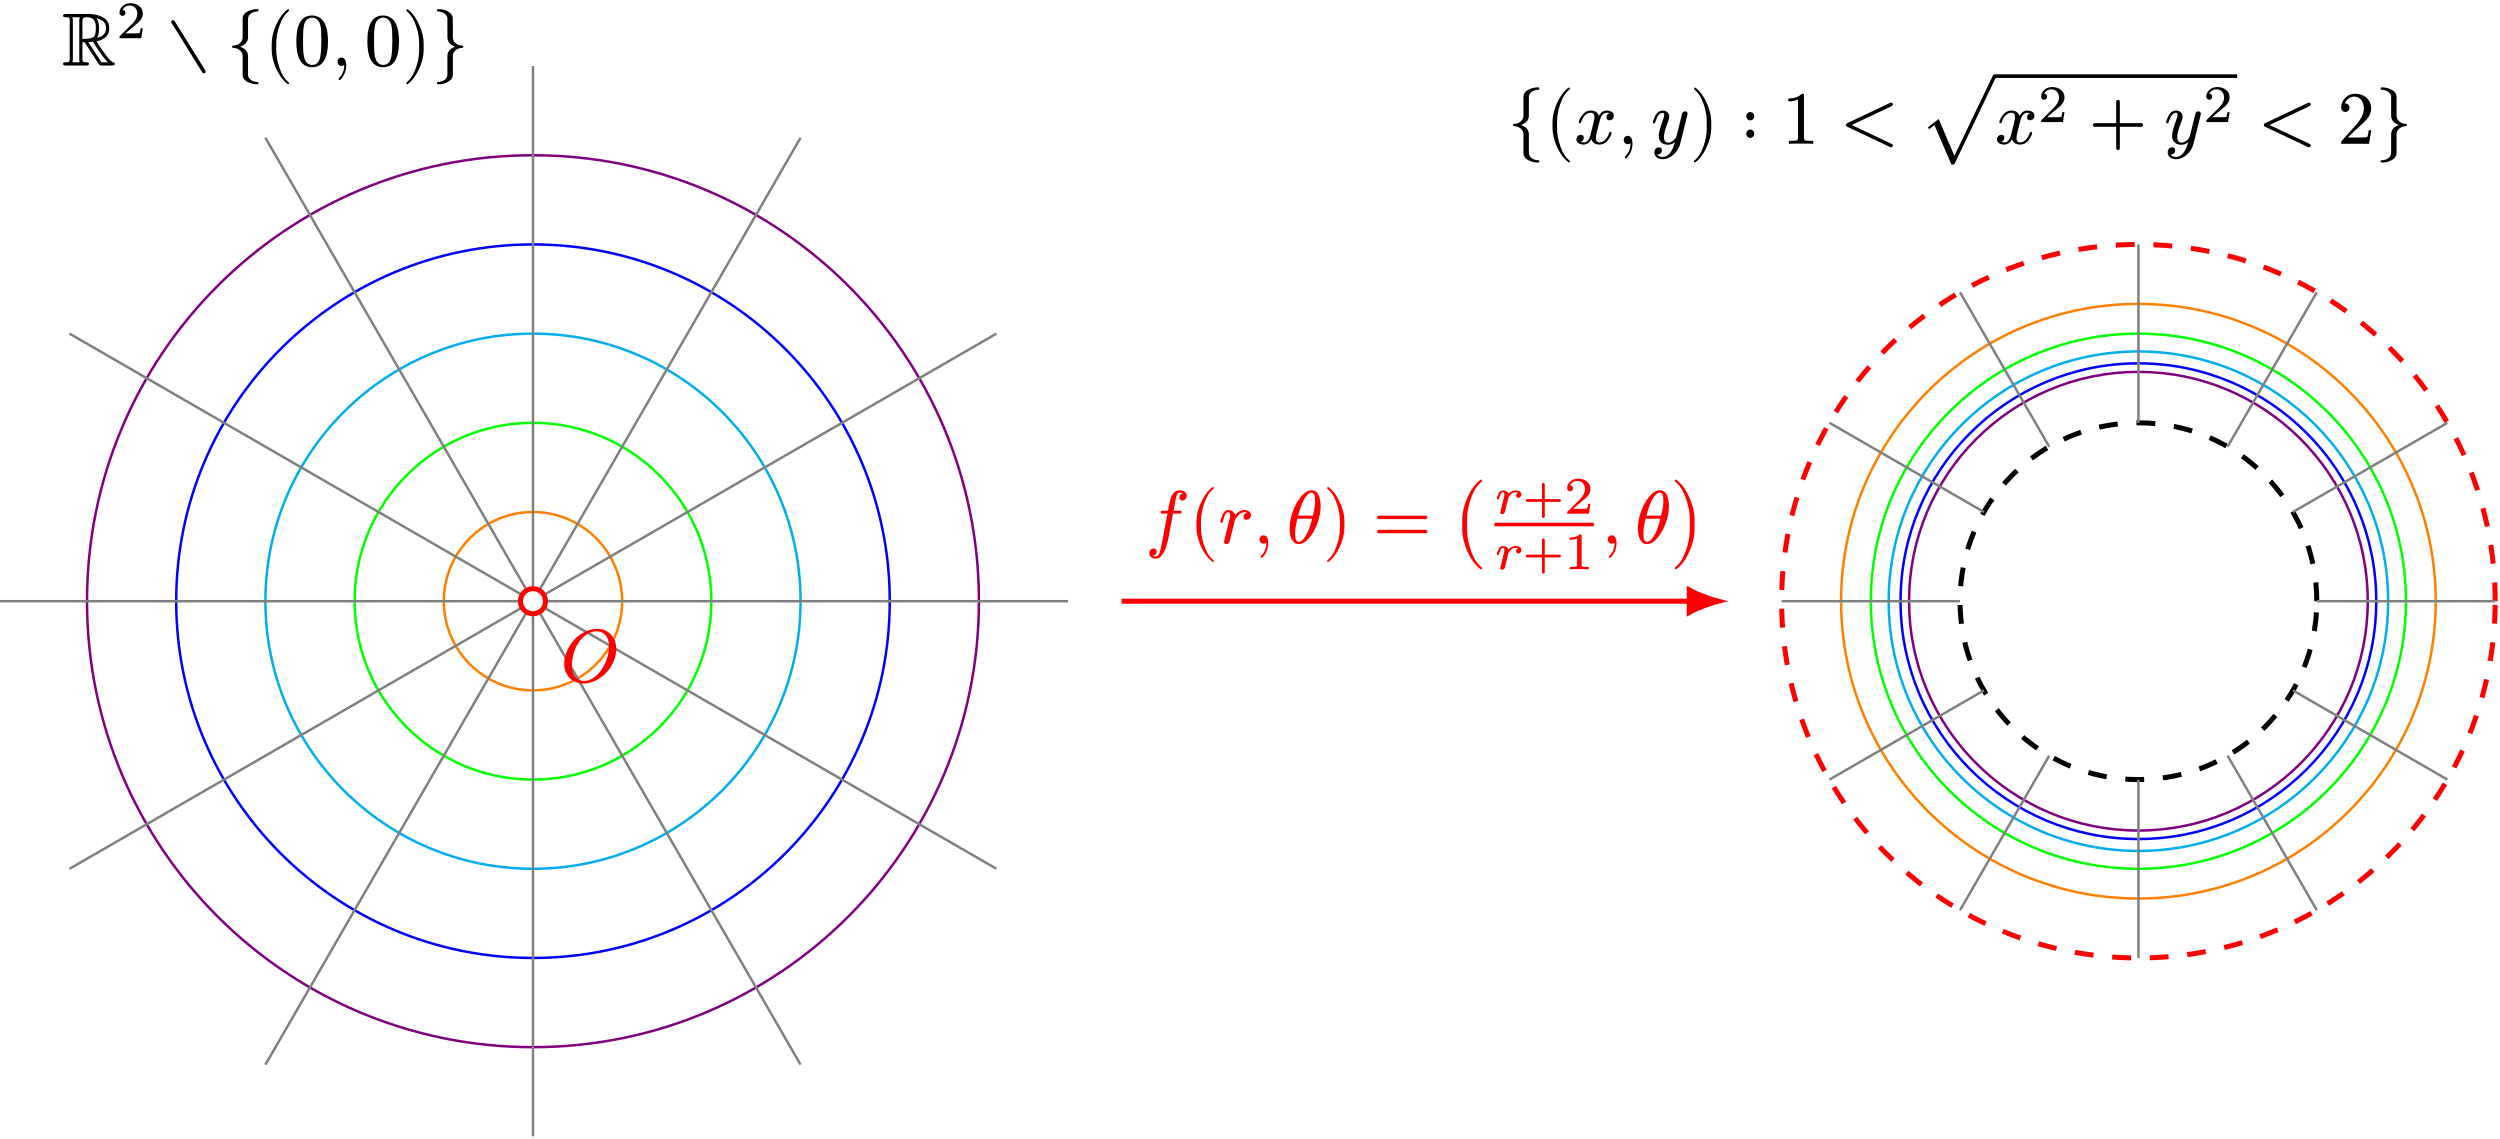 <?xml version="1.0" encoding="UTF-8"?>
<svg xmlns="http://www.w3.org/2000/svg" xmlns:xlink="http://www.w3.org/1999/xlink" width="397.278" height="181.054" viewBox="0 0 397.278 181.054">
<defs>
<g>
<g id="glyph-0-0">
<path d="M 1.25 -7.047 L 1.25 -1.141 C 1.25 -0.531 1.188 -0.516 0.562 -0.516 C 0.312 -0.516 0.188 -0.438 0.188 -0.266 C 0.188 -0.047 0.375 0 0.641 0 L 3.875 0 C 4.172 0 4.312 -0.078 4.312 -0.266 C 4.312 -0.438 4.188 -0.516 3.938 -0.516 C 3.312 -0.516 3.266 -0.531 3.266 -1.141 L 3.266 -3.703 L 3.609 -3.703 L 5.375 -0.984 C 5.672 -0.516 5.859 -0.234 5.906 -0.172 C 5.969 -0.062 6.125 0 6.328 0 L 7.953 0 C 8.266 0 8.406 -0.078 8.406 -0.266 C 8.406 -0.391 8.328 -0.484 8.188 -0.5 C 7.891 -0.562 7.469 -0.984 6.922 -1.75 C 6.391 -2.484 5.906 -3.188 5.484 -3.844 C 6.844 -4.109 7.531 -4.812 7.531 -5.922 C 7.531 -6.734 7.172 -7.328 6.453 -7.703 C 5.828 -8.016 5.125 -8.188 4.344 -8.188 L 0.641 -8.188 C 0.344 -8.188 0.188 -8.109 0.188 -7.922 C 0.188 -7.75 0.312 -7.672 0.562 -7.672 C 1.188 -7.672 1.25 -7.656 1.25 -7.047 Z M 6.391 -7.141 C 6.812 -6.891 7.016 -6.484 7.016 -5.922 C 7.016 -5.109 6.531 -4.609 5.594 -4.406 C 5.797 -4.734 5.906 -5.234 5.906 -5.922 C 5.906 -6.594 5.766 -7.125 5.516 -7.516 C 5.828 -7.438 6.125 -7.312 6.391 -7.141 Z M 5.406 -5.922 C 5.406 -5.172 5.266 -4.703 5.016 -4.516 C 4.75 -4.328 4.156 -4.219 3.266 -4.219 L 3.266 -7.094 C 3.266 -7.531 3.438 -7.672 3.938 -7.672 C 5.078 -7.672 5.406 -7.109 5.406 -5.922 Z M 4.938 -3.781 C 5.922 -2.203 6.703 -1.109 7.297 -0.516 L 6.281 -0.516 L 4.203 -3.719 C 4.266 -3.734 4.312 -3.734 4.344 -3.734 C 4.516 -3.734 4.703 -3.734 4.938 -3.781 Z M 1.672 -7.672 L 2.875 -7.672 C 2.797 -7.547 2.766 -7.359 2.766 -7.125 L 2.766 -1.109 C 2.766 -0.859 2.781 -0.656 2.828 -0.516 L 1.672 -0.516 C 1.719 -0.656 1.75 -0.859 1.75 -1.109 L 1.75 -7.078 C 1.75 -7.328 1.719 -7.531 1.672 -7.672 Z M 1.672 -7.672 "/>
</g>
<g id="glyph-0-1">
<path d="M 5.828 1.234 C 6.031 1.234 6.125 1.141 6.125 0.938 C 6.125 0.891 6.109 0.844 6.078 0.781 L 1.188 -7.078 C 1.125 -7.156 1.047 -7.203 0.953 -7.203 C 0.766 -7.203 0.672 -7.109 0.672 -6.922 C 0.672 -6.859 0.688 -6.812 0.719 -6.766 L 5.594 1.094 C 5.672 1.188 5.75 1.234 5.828 1.234 Z M 5.828 1.234 "/>
</g>
<g id="glyph-0-2">
<path d="M 3.422 1.453 L 3.422 -1.5 C 3.422 -2.188 3 -2.688 2.172 -2.984 C 3 -3.281 3.422 -3.797 3.422 -4.469 L 3.422 -7.438 C 3.422 -8.125 4.156 -8.578 4.891 -8.578 C 5.016 -8.578 5.078 -8.641 5.078 -8.781 C 5.078 -8.906 5.016 -8.969 4.891 -8.969 C 4.344 -8.969 3.844 -8.844 3.391 -8.625 C 2.828 -8.328 2.562 -7.938 2.562 -7.438 L 2.562 -4.469 C 2.562 -3.719 1.844 -3.172 1.094 -3.172 C 0.953 -3.172 0.891 -3.125 0.891 -2.984 C 0.891 -2.859 0.953 -2.797 1.094 -2.797 C 1.859 -2.797 2.562 -2.25 2.562 -1.5 L 2.562 1.453 C 2.562 1.953 2.828 2.359 3.391 2.641 C 3.844 2.875 4.344 2.984 4.891 2.984 C 5.016 2.984 5.078 2.922 5.078 2.797 C 5.078 2.672 5.016 2.609 4.891 2.609 C 4.156 2.609 3.422 2.156 3.422 1.453 Z M 3.422 1.453 "/>
</g>
<g id="glyph-0-3">
<path d="M 3.797 2.969 C 3.906 2.969 3.969 2.906 3.969 2.797 C 3.969 2.766 3.938 2.719 3.906 2.672 C 3.281 2.188 2.781 1.406 2.422 0.312 C 2.094 -0.641 1.922 -1.562 1.922 -2.484 L 1.922 -3.484 C 1.922 -4.406 2.094 -5.344 2.422 -6.281 C 2.781 -7.375 3.281 -8.156 3.906 -8.641 C 3.938 -8.672 3.969 -8.719 3.969 -8.781 C 3.969 -8.875 3.906 -8.938 3.797 -8.938 C 3.797 -8.938 3.75 -8.922 3.719 -8.906 C 3 -8.359 2.406 -7.547 1.906 -6.453 C 1.453 -5.422 1.203 -4.438 1.203 -3.484 L 1.203 -2.484 C 1.203 -1.547 1.453 -0.562 1.906 0.484 C 2.406 1.562 3 2.375 3.719 2.922 C 3.75 2.953 3.797 2.969 3.797 2.969 Z M 3.797 2.969 "/>
</g>
<g id="glyph-0-4">
<path d="M 2.969 0.266 C 4.656 0.266 5.5 -1.094 5.5 -3.828 C 5.5 -5.656 5.109 -6.875 4.359 -7.469 C 3.938 -7.797 3.484 -7.953 2.984 -7.953 C 1.297 -7.953 0.469 -6.594 0.469 -3.828 C 0.469 -1.625 1.047 0.266 2.969 0.266 Z M 4.312 -6.266 C 4.406 -5.844 4.438 -5.078 4.438 -3.969 C 4.438 -2.875 4.391 -2.062 4.297 -1.531 C 4.141 -0.578 3.703 -0.094 2.969 -0.094 C 2.703 -0.094 2.422 -0.203 2.172 -0.406 C 1.859 -0.688 1.656 -1.25 1.578 -2.109 C 1.547 -2.406 1.531 -3.031 1.531 -3.969 C 1.531 -5.016 1.562 -5.734 1.625 -6.125 C 1.734 -6.797 1.953 -7.203 2.281 -7.391 C 2.547 -7.531 2.766 -7.609 2.969 -7.609 C 3.75 -7.609 4.188 -6.969 4.312 -6.266 Z M 4.312 -6.266 "/>
</g>
<g id="glyph-0-5">
<path d="M 1.656 -1.266 C 1.281 -1.266 1.031 -0.984 1.031 -0.594 C 1.031 -0.234 1.297 0.062 1.656 0.062 C 1.828 0.062 1.969 0.016 2.078 -0.094 L 2.094 0 C 2.094 0.75 1.844 1.406 1.344 1.906 C 1.25 2.016 1.203 2.078 1.203 2.125 C 1.203 2.25 1.25 2.312 1.359 2.312 C 1.469 2.312 1.609 2.156 1.812 1.891 C 2.219 1.312 2.422 0.688 2.422 0 C 2.422 -0.641 2.219 -1.266 1.656 -1.266 Z M 1.656 -1.266 "/>
</g>
<g id="glyph-0-6">
<path d="M 0.938 2.922 C 1.656 2.375 2.25 1.562 2.734 0.484 C 3.203 -0.562 3.438 -1.547 3.438 -2.484 L 3.438 -3.484 C 3.438 -4.438 3.203 -5.422 2.734 -6.453 C 2.25 -7.547 1.656 -8.359 0.938 -8.906 C 0.891 -8.922 0.859 -8.938 0.844 -8.938 C 0.734 -8.938 0.688 -8.875 0.688 -8.781 C 0.688 -8.719 0.703 -8.672 0.734 -8.641 C 1.359 -8.156 1.859 -7.375 2.234 -6.281 C 2.562 -5.344 2.719 -4.406 2.719 -3.484 L 2.719 -2.484 C 2.719 -1.562 2.562 -0.641 2.234 0.312 C 1.859 1.406 1.359 2.188 0.734 2.672 C 0.703 2.719 0.688 2.766 0.688 2.797 C 0.688 2.906 0.734 2.969 0.844 2.969 C 0.859 2.969 0.891 2.953 0.938 2.922 Z M 0.938 2.922 "/>
</g>
<g id="glyph-0-7">
<path d="M 3.422 -4.469 L 3.422 -7.438 C 3.422 -7.938 3.141 -8.328 2.578 -8.625 C 2.141 -8.844 1.641 -8.969 1.094 -8.969 C 0.953 -8.969 0.891 -8.906 0.891 -8.781 C 0.891 -8.641 0.953 -8.578 1.094 -8.578 C 1.812 -8.578 2.562 -8.125 2.562 -7.438 L 2.562 -4.469 C 2.562 -3.797 2.969 -3.281 3.797 -2.984 C 2.969 -2.688 2.562 -2.188 2.562 -1.5 L 2.562 1.453 C 2.562 2.156 1.812 2.609 1.094 2.609 C 0.953 2.609 0.891 2.672 0.891 2.797 C 0.891 2.922 0.953 2.984 1.094 2.984 C 1.641 2.984 2.141 2.875 2.578 2.641 C 3.141 2.359 3.422 1.953 3.422 1.453 L 3.422 -1.5 C 3.422 -2.25 4.125 -2.797 4.891 -2.797 C 5.016 -2.797 5.078 -2.859 5.078 -2.984 C 5.078 -3.125 5.016 -3.172 4.891 -3.172 C 4.125 -3.172 3.422 -3.734 3.422 -4.469 Z M 3.422 -4.469 "/>
</g>
<g id="glyph-0-8">
<path d="M 8.391 -3.141 C 8.688 -3.828 8.844 -4.5 8.844 -5.203 C 8.844 -6.125 8.578 -6.891 8.016 -7.5 C 7.453 -8.109 6.703 -8.422 5.781 -8.422 C 5.156 -8.422 4.516 -8.266 3.891 -7.953 C 2.594 -7.328 1.656 -6.328 1.047 -4.953 C 0.734 -4.297 0.578 -3.625 0.578 -2.938 C 0.578 -2 0.859 -1.234 1.422 -0.641 C 1.984 -0.031 2.719 0.266 3.656 0.266 C 4.281 0.266 4.906 0.109 5.531 -0.188 C 6.844 -0.828 7.781 -1.812 8.391 -3.141 Z M 7.703 -5.672 C 7.703 -4.078 6.984 -2.484 6.219 -1.547 C 5.688 -0.891 4.781 -0.141 3.734 -0.141 C 2.453 -0.141 1.781 -1.25 1.781 -2.609 C 1.781 -3.031 1.859 -3.578 2.016 -4.266 C 2.344 -5.672 3.156 -6.922 4.219 -7.562 C 4.734 -7.875 5.234 -8.031 5.719 -8.031 C 7 -8.031 7.703 -7 7.703 -5.672 Z M 7.703 -5.672 "/>
</g>
<g id="glyph-0-9">
<path d="M 6.297 -4.453 C 6.297 -5.016 5.766 -5.281 5.156 -5.281 C 4.656 -5.281 4.25 -5.016 3.938 -4.453 C 3.688 -5.016 3.266 -5.281 2.656 -5.281 C 2.062 -5.281 1.594 -5.016 1.203 -4.469 C 0.891 -4 0.719 -3.656 0.719 -3.438 C 0.719 -3.328 0.781 -3.266 0.891 -3.266 C 1 -3.266 1.078 -3.328 1.094 -3.438 C 1.328 -4.125 1.828 -4.938 2.625 -4.938 C 3.031 -4.938 3.219 -4.688 3.219 -4.203 C 3.219 -3.938 3 -3.016 2.578 -1.406 C 2.375 -0.609 2.016 -0.219 1.5 -0.219 C 1.344 -0.219 1.188 -0.25 1.047 -0.312 C 1.359 -0.438 1.516 -0.641 1.516 -0.953 C 1.516 -1.266 1.359 -1.422 1.047 -1.422 C 0.641 -1.422 0.344 -1.094 0.344 -0.688 C 0.344 -0.141 0.906 0.125 1.5 0.125 C 2 0.125 2.406 -0.141 2.719 -0.688 C 2.953 -0.141 3.375 0.125 4 0.125 C 4.578 0.125 5.062 -0.141 5.438 -0.688 C 5.766 -1.141 5.922 -1.5 5.922 -1.719 C 5.922 -1.828 5.875 -1.891 5.75 -1.891 C 5.641 -1.891 5.578 -1.828 5.547 -1.719 C 5.344 -1.047 4.812 -0.219 4.031 -0.219 C 3.641 -0.219 3.438 -0.453 3.438 -0.938 C 3.438 -1.094 3.484 -1.438 3.625 -1.969 L 4.031 -3.578 C 4.25 -4.484 4.625 -4.938 5.156 -4.938 C 5.312 -4.938 5.469 -4.906 5.609 -4.844 C 5.281 -4.734 5.125 -4.516 5.125 -4.203 C 5.125 -3.891 5.297 -3.734 5.625 -3.734 C 6 -3.734 6.297 -4.078 6.297 -4.453 Z M 6.297 -4.453 "/>
</g>
<g id="glyph-0-10">
<path d="M 1.953 -5.281 C 1.406 -5.281 0.984 -4.984 0.688 -4.391 C 0.469 -3.922 0.344 -3.594 0.344 -3.422 C 0.344 -3.312 0.406 -3.25 0.531 -3.25 C 0.703 -3.25 0.719 -3.328 0.766 -3.5 C 1.047 -4.453 1.422 -4.922 1.906 -4.922 C 2.062 -4.922 2.156 -4.812 2.156 -4.609 C 2.156 -4.406 2.094 -4.141 1.953 -3.797 C 1.5 -2.562 1.281 -1.734 1.281 -1.297 C 1.281 -0.375 1.844 0.156 2.766 0.156 C 3.156 0.156 3.531 0.016 3.859 -0.281 C 3.438 1.297 2.781 2.094 1.891 2.094 C 1.484 2.094 1.203 1.953 1.062 1.703 C 1.547 1.672 1.781 1.453 1.781 1.016 C 1.781 0.719 1.625 0.562 1.297 0.562 C 0.859 0.562 0.594 0.938 0.594 1.375 C 0.594 2.031 1.188 2.453 1.891 2.453 C 3.266 2.453 4.391 1.188 4.688 0.016 L 5.812 -4.5 C 5.844 -4.641 5.859 -4.734 5.859 -4.797 C 5.859 -5.031 5.719 -5.156 5.469 -5.156 C 5.281 -5.156 5.125 -5.062 5.016 -4.875 C 4.953 -4.625 4.891 -4.406 4.859 -4.234 L 4.094 -1.156 C 3.969 -0.734 3.328 -0.188 2.797 -0.188 C 2.344 -0.188 2.109 -0.484 2.109 -1.094 C 2.109 -1.609 2.312 -2.359 2.719 -3.391 C 2.875 -3.812 2.953 -4.094 2.953 -4.266 C 2.953 -4.859 2.531 -5.281 1.953 -5.281 Z M 1.953 -5.281 "/>
</g>
<g id="glyph-0-11">
<path d="M 2.297 -4.375 C 2.297 -4.734 2.016 -5.047 1.656 -5.047 C 1.297 -5.047 1.031 -4.75 1.031 -4.375 C 1.031 -4.016 1.297 -3.719 1.656 -3.719 C 2.016 -3.719 2.297 -4.016 2.297 -4.375 Z M 2.297 -1.609 C 2.297 -1.953 2.016 -2.266 1.656 -2.266 C 1.297 -2.266 1.031 -1.953 1.031 -1.609 C 1.031 -1.234 1.297 -0.938 1.656 -0.938 C 2.016 -0.938 2.297 -1.25 2.297 -1.609 Z M 2.297 -1.609 "/>
</g>
<g id="glyph-0-12">
<path d="M 3.219 -7.953 C 2.719 -7.453 2.016 -7.203 1.062 -7.203 L 1.062 -6.734 C 1.688 -6.734 2.203 -6.844 2.594 -7.031 L 2.594 -0.984 C 2.594 -0.766 2.547 -0.625 2.438 -0.562 C 2.328 -0.5 2.031 -0.469 1.547 -0.469 L 1.141 -0.469 L 1.141 0 C 1.438 -0.031 2.078 -0.031 3.078 -0.031 C 4.062 -0.031 4.703 -0.031 5.016 0 L 5.016 -0.469 L 4.594 -0.469 C 4.094 -0.469 3.797 -0.5 3.703 -0.562 C 3.609 -0.625 3.547 -0.766 3.547 -0.984 L 3.547 -7.609 C 3.547 -7.891 3.531 -7.953 3.219 -7.953 Z M 3.219 -7.953 "/>
</g>
<g id="glyph-0-13">
<path d="M 7.953 0.531 C 8.156 0.625 8.375 0.469 8.375 0.281 C 8.375 0.156 8.312 0.078 8.219 0.031 L 1.828 -2.984 L 8.219 -6 C 8.312 -6.047 8.375 -6.125 8.375 -6.234 C 8.375 -6.438 8.281 -6.531 8.094 -6.531 C 8.047 -6.531 8 -6.531 7.953 -6.516 L 1.094 -3.266 C 0.984 -3.203 0.922 -3.125 0.922 -2.984 C 0.922 -2.859 0.984 -2.766 1.094 -2.719 Z M 7.953 0.531 "/>
</g>
<g id="glyph-0-14">
<path d="M 12.109 -9.641 C 12.172 -9.766 12.188 -9.844 12.188 -9.875 C 12.188 -10.062 12.094 -10.156 11.906 -10.156 C 11.781 -10.156 11.688 -10.078 11.609 -9.891 L 5.531 2.781 L 3.031 -3.062 L 1.297 -1.719 L 1.531 -1.453 L 2.359 -2.094 L 5.062 4.188 C 5.422 4.188 5.516 4.172 5.625 3.922 Z M 12.109 -9.641 "/>
</g>
<g id="glyph-0-15">
<path d="M 8.344 -3.281 L 4.938 -3.281 L 4.938 -6.688 C 4.938 -6.875 4.844 -6.969 4.656 -6.969 C 4.453 -6.969 4.359 -6.875 4.359 -6.688 L 4.359 -3.281 L 0.953 -3.281 C 0.766 -3.281 0.672 -3.172 0.672 -2.984 C 0.672 -2.797 0.766 -2.703 0.953 -2.703 L 4.359 -2.703 L 4.359 0.703 C 4.359 0.891 4.453 0.984 4.656 0.984 C 4.844 0.984 4.938 0.891 4.938 0.703 L 4.938 -2.703 L 8.344 -2.703 C 8.531 -2.703 8.625 -2.797 8.625 -2.984 C 8.625 -3.141 8.5 -3.281 8.344 -3.281 Z M 8.344 -3.281 "/>
</g>
<g id="glyph-0-16">
<path d="M 2.828 -7.953 C 2.219 -7.953 1.703 -7.75 1.266 -7.312 C 0.828 -6.891 0.594 -6.391 0.594 -5.766 C 0.594 -5.359 0.891 -5.062 1.266 -5.062 C 1.625 -5.062 1.922 -5.375 1.922 -5.734 C 1.922 -6.125 1.641 -6.406 1.25 -6.406 C 1.219 -6.406 1.188 -6.406 1.172 -6.391 C 1.406 -6.984 1.922 -7.5 2.672 -7.5 C 3.656 -7.5 4.203 -6.641 4.203 -5.625 C 4.203 -4.812 3.797 -3.953 2.984 -3.047 L 0.734 -0.516 C 0.578 -0.328 0.594 -0.344 0.594 0 L 5.031 0 L 5.375 -2.156 L 4.984 -2.156 C 4.891 -1.547 4.812 -1.188 4.734 -1.094 C 4.672 -1.031 4.312 -1 3.656 -1 L 1.656 -1 L 2.828 -2.141 C 3.641 -2.906 4.656 -3.734 5.016 -4.359 C 5.25 -4.781 5.359 -5.203 5.359 -5.625 C 5.359 -7.031 4.266 -7.953 2.828 -7.953 Z M 2.828 -7.953 "/>
</g>
<g id="glyph-0-17">
<path d="M 6.594 -7.562 C 6.594 -8.094 6.078 -8.422 5.516 -8.422 C 4.781 -8.422 4.266 -7.953 4 -7 C 3.938 -6.797 3.797 -6.188 3.609 -5.172 L 2.828 -5.172 C 2.562 -5.172 2.438 -5.156 2.438 -4.906 C 2.438 -4.781 2.562 -4.719 2.812 -4.719 L 3.531 -4.719 L 2.656 -0.094 C 2.516 0.578 2.406 1.094 2.297 1.422 C 2.156 1.859 1.953 2.094 1.688 2.094 C 1.5 2.094 1.359 2.047 1.234 1.953 C 1.609 1.906 1.812 1.672 1.812 1.297 C 1.812 0.984 1.656 0.828 1.328 0.828 C 0.922 0.828 0.641 1.188 0.641 1.594 C 0.641 2.109 1.125 2.453 1.688 2.453 C 1.984 2.453 2.266 2.328 2.484 2.078 C 2.875 1.688 3.172 1.125 3.375 0.375 C 3.516 -0.094 3.641 -0.547 3.719 -1 L 4.406 -4.719 L 5.391 -4.719 C 5.672 -4.719 5.781 -4.734 5.781 -5.016 C 5.781 -5.109 5.672 -5.172 5.422 -5.172 L 4.5 -5.172 C 4.578 -5.672 4.906 -7.469 5.016 -7.703 C 5.141 -7.953 5.312 -8.062 5.516 -8.062 C 5.703 -8.062 5.859 -8.016 5.984 -7.938 C 5.625 -7.859 5.422 -7.641 5.422 -7.266 C 5.422 -6.953 5.578 -6.797 5.906 -6.797 C 6.312 -6.797 6.594 -7.156 6.594 -7.562 Z M 6.594 -7.562 "/>
</g>
<g id="glyph-0-18">
<path d="M 5.219 -4.469 C 5.219 -4.969 4.719 -5.281 4.203 -5.281 C 3.609 -5.281 3.125 -5.016 2.719 -4.453 C 2.594 -4.906 2.188 -5.281 1.625 -5.281 C 1.141 -5.281 0.781 -4.906 0.531 -4.125 C 0.406 -3.734 0.344 -3.5 0.344 -3.438 C 0.344 -3.328 0.406 -3.266 0.531 -3.266 C 0.594 -3.266 0.641 -3.281 0.672 -3.297 C 0.734 -3.406 0.766 -3.484 0.781 -3.578 C 0.984 -4.484 1.266 -4.938 1.594 -4.938 C 1.797 -4.938 1.906 -4.766 1.906 -4.438 C 1.906 -4.281 1.844 -3.953 1.719 -3.469 L 1.047 -0.75 C 1 -0.594 0.938 -0.281 0.938 -0.234 C 0.938 0.016 1.062 0.125 1.312 0.125 C 1.547 0.125 1.703 0.016 1.797 -0.234 L 2.016 -1.094 C 2.156 -1.609 2.234 -1.938 2.266 -2.094 L 2.641 -3.625 C 2.672 -3.719 2.766 -3.875 2.922 -4.094 C 3.234 -4.547 3.609 -4.938 4.203 -4.938 C 4.344 -4.938 4.453 -4.906 4.562 -4.859 C 4.203 -4.75 4.031 -4.516 4.031 -4.203 C 4.031 -3.891 4.203 -3.734 4.516 -3.734 C 4.906 -3.734 5.219 -4.078 5.219 -4.469 Z M 5.219 -4.469 "/>
</g>
<g id="glyph-0-19">
<path d="M 1.953 0.125 C 2.5 0.125 3.062 -0.188 3.609 -0.844 C 4.562 -1.953 5.438 -4 5.438 -5.953 C 5.438 -6.438 5.359 -6.953 5.188 -7.469 C 4.969 -8.109 4.562 -8.422 3.984 -8.422 C 3.438 -8.422 2.906 -8.109 2.344 -7.453 C 1.391 -6.359 0.5 -4.297 0.5 -2.344 C 0.5 -1.125 0.891 0.125 1.953 0.125 Z M 3.969 -8.062 C 4.359 -8.062 4.562 -7.609 4.562 -6.688 C 4.562 -6.188 4.453 -5.406 4.203 -4.391 L 1.859 -4.391 C 2.156 -5.5 2.438 -6.328 2.734 -6.859 C 3.172 -7.656 3.594 -8.062 3.969 -8.062 Z M 1.734 -3.906 L 4.078 -3.906 C 3.844 -2.938 3.578 -2.156 3.281 -1.578 C 2.812 -0.688 2.375 -0.234 1.953 -0.234 C 1.562 -0.234 1.375 -0.688 1.375 -1.609 C 1.375 -2.219 1.5 -2.969 1.734 -3.906 Z M 1.734 -3.906 "/>
</g>
<g id="glyph-0-20">
<path d="M 8.344 -4.391 L 0.953 -4.391 C 0.766 -4.391 0.672 -4.297 0.672 -4.109 C 0.672 -3.938 0.766 -3.844 0.953 -3.844 L 8.344 -3.844 C 8.531 -3.844 8.625 -3.938 8.625 -4.109 C 8.625 -4.25 8.5 -4.391 8.344 -4.391 Z M 8.344 -2.141 L 0.953 -2.141 C 0.766 -2.141 0.672 -2.047 0.672 -1.859 C 0.672 -1.688 0.766 -1.594 0.953 -1.594 L 8.344 -1.594 C 8.531 -1.594 8.625 -1.688 8.625 -1.859 C 8.625 -2.016 8.5 -2.141 8.344 -2.141 Z M 8.344 -2.141 "/>
</g>
<g id="glyph-0-21">
<path d="M 4.547 4.141 C 4.656 4.141 4.719 4.094 4.719 3.969 C 4.719 3.906 4.703 3.859 4.656 3.828 C 3.938 3.266 3.344 2.344 2.906 1.047 C 2.516 -0.062 2.328 -1.156 2.328 -2.219 L 2.328 -3.75 C 2.328 -4.812 2.516 -5.922 2.906 -7.031 C 3.344 -8.312 3.938 -9.234 4.656 -9.797 C 4.703 -9.844 4.719 -9.891 4.719 -9.938 C 4.719 -10.062 4.656 -10.125 4.547 -10.125 C 4.516 -10.125 4.484 -10.109 4.453 -10.094 C 3.609 -9.453 2.922 -8.5 2.359 -7.219 C 1.828 -6.016 1.562 -4.859 1.562 -3.75 L 1.562 -2.219 C 1.562 -1.125 1.828 0.031 2.359 1.25 C 2.922 2.516 3.609 3.484 4.453 4.109 C 4.484 4.141 4.516 4.141 4.547 4.141 Z M 4.547 4.141 "/>
</g>
<g id="glyph-0-22">
<path d="M 1.031 4.109 C 1.859 3.484 2.562 2.516 3.109 1.25 C 3.641 0.031 3.906 -1.125 3.906 -2.219 L 3.906 -3.75 C 3.906 -4.859 3.641 -6.016 3.109 -7.219 C 2.562 -8.5 1.859 -9.453 1.031 -10.094 C 0.984 -10.109 0.953 -10.125 0.938 -10.125 C 0.812 -10.125 0.75 -10.062 0.75 -9.938 C 0.75 -9.891 0.781 -9.844 0.812 -9.797 C 1.547 -9.234 2.125 -8.312 2.562 -7.031 C 2.953 -5.922 3.141 -4.812 3.141 -3.75 L 3.141 -2.219 C 3.141 -1.156 2.953 -0.062 2.562 1.047 C 2.125 2.344 1.547 3.266 0.812 3.828 C 0.781 3.859 0.75 3.906 0.75 3.969 C 0.75 4.094 0.812 4.141 0.938 4.141 C 0.953 4.141 0.984 4.141 1.031 4.109 Z M 1.031 4.109 "/>
</g>
<g id="glyph-1-0">
<path d="M 1 -3.547 C 1.266 -3.547 1.469 -3.75 1.469 -4.016 C 1.469 -4.328 1.312 -4.484 1 -4.484 C 1.188 -4.875 1.594 -5.203 2.141 -5.203 C 2.875 -5.203 3.359 -4.641 3.359 -3.906 C 3.359 -3.516 3.219 -3.125 2.938 -2.75 C 2.781 -2.547 2.688 -2.422 2.609 -2.344 L 0.625 -0.375 C 0.516 -0.281 0.531 -0.25 0.531 0 L 3.984 0 L 4.234 -1.578 L 3.891 -1.578 C 3.828 -1.125 3.766 -0.875 3.688 -0.812 C 3.641 -0.781 3.391 -0.766 2.891 -0.766 L 1.469 -0.766 C 2.031 -1.266 2.547 -1.703 3.047 -2.109 C 3.422 -2.391 3.688 -2.656 3.859 -2.875 C 4.109 -3.203 4.234 -3.547 4.234 -3.906 C 4.234 -4.438 4.031 -4.844 3.625 -5.141 C 3.266 -5.422 2.812 -5.562 2.266 -5.562 C 1.812 -5.562 1.422 -5.422 1.078 -5.156 C 0.719 -4.859 0.531 -4.5 0.531 -4.047 C 0.531 -3.766 0.734 -3.547 1 -3.547 Z M 1 -3.547 "/>
</g>
<g id="glyph-1-1">
<path d="M 4.281 -3.062 C 4.281 -3.5 3.844 -3.688 3.391 -3.688 C 2.953 -3.688 2.578 -3.516 2.234 -3.141 C 2.188 -3.281 2.109 -3.391 2 -3.469 C 1.812 -3.625 1.594 -3.688 1.375 -3.688 C 1.094 -3.688 0.859 -3.547 0.703 -3.266 C 0.5 -2.891 0.391 -2.609 0.391 -2.406 C 0.391 -2.312 0.453 -2.266 0.562 -2.266 C 0.734 -2.266 0.734 -2.359 0.781 -2.531 C 0.922 -3.109 1.109 -3.406 1.344 -3.406 C 1.5 -3.406 1.594 -3.281 1.594 -3.016 C 1.594 -2.938 1.547 -2.719 1.453 -2.359 L 1.016 -0.562 C 0.953 -0.328 0.922 -0.219 0.922 -0.203 C 0.922 -0.016 1.031 0.078 1.234 0.078 C 1.531 0.078 1.609 -0.094 1.688 -0.375 C 1.875 -1.141 2.016 -1.703 2.109 -2.109 C 2.188 -2.375 2.219 -2.516 2.219 -2.516 C 2.234 -2.562 2.281 -2.656 2.391 -2.812 C 2.672 -3.203 3 -3.406 3.375 -3.406 C 3.516 -3.406 3.641 -3.375 3.75 -3.328 C 3.531 -3.234 3.438 -3.078 3.438 -2.859 C 3.438 -2.656 3.594 -2.516 3.797 -2.516 C 4.078 -2.516 4.281 -2.766 4.281 -3.062 Z M 4.281 -3.062 "/>
</g>
<g id="glyph-1-2">
<path d="M 5.828 -2.312 L 3.484 -2.312 L 3.484 -4.656 C 3.484 -4.797 3.391 -4.875 3.266 -4.875 C 3.125 -4.875 3.031 -4.797 3.031 -4.656 L 3.031 -2.312 L 0.688 -2.312 C 0.562 -2.312 0.469 -2.234 0.469 -2.094 C 0.469 -1.953 0.562 -1.875 0.688 -1.875 L 3.031 -1.875 L 3.031 0.469 C 3.031 0.609 3.125 0.688 3.266 0.688 C 3.391 0.688 3.484 0.609 3.484 0.469 L 3.484 -1.875 L 5.828 -1.875 C 5.953 -1.875 6.047 -1.953 6.047 -2.094 C 6.047 -2.203 5.922 -2.312 5.828 -2.312 Z M 5.828 -2.312 "/>
</g>
<g id="glyph-1-3">
<path d="M 2.531 -5.562 C 2.172 -5.203 1.641 -5.031 0.906 -5.031 L 0.906 -4.672 C 1.406 -4.672 1.797 -4.734 2.109 -4.875 L 2.109 -0.719 C 2.109 -0.609 2.094 -0.531 2.062 -0.5 C 2.031 -0.406 1.781 -0.359 1.312 -0.359 L 0.969 -0.359 L 0.969 0 L 2.469 -0.031 L 3.969 0 L 3.969 -0.359 L 3.625 -0.359 C 3.156 -0.359 2.906 -0.406 2.859 -0.5 C 2.844 -0.531 2.828 -0.609 2.828 -0.719 L 2.828 -5.297 C 2.828 -5.516 2.797 -5.562 2.531 -5.562 Z M 2.531 -5.562 "/>
</g>
</g>
<clipPath id="clip-0">
<path clip-rule="nonzero" d="M 84 97 L 85 97 L 85 180.582 L 84 180.582 Z M 84 97 "/>
</clipPath>
<clipPath id="clip-1">
<path clip-rule="nonzero" d="M 271 27 L 396.918 27 L 396.918 164 L 271 164 Z M 271 27 "/>
</clipPath>
<clipPath id="clip-2">
<path clip-rule="nonzero" d="M 367 95 L 396.918 95 L 396.918 96 L 367 96 Z M 367 95 "/>
</clipPath>
</defs>
<path fill="none" stroke-width="0.399" stroke-linecap="butt" stroke-linejoin="miter" stroke="rgb(100%, 50%, 0%)" stroke-opacity="1" stroke-miterlimit="10" d="M -155.909 -0.001 C -155.909 7.827 -162.253 14.175 -170.081 14.175 C -177.909 14.175 -184.253 7.827 -184.253 -0.001 C -184.253 -7.829 -177.909 -14.173 -170.081 -14.173 C -162.253 -14.173 -155.909 -7.829 -155.909 -0.001 Z M -155.909 -0.001 " transform="matrix(1, 0, 0, -1, 254.776, 95.538)"/>
<path fill="none" stroke-width="0.399" stroke-linecap="butt" stroke-linejoin="miter" stroke="rgb(0%, 100%, 0%)" stroke-opacity="1" stroke-miterlimit="10" d="M -141.733 -0.001 C -141.733 15.655 -154.424 28.347 -170.081 28.347 C -185.737 28.347 -198.428 15.655 -198.428 -0.001 C -198.428 -15.657 -185.737 -28.349 -170.081 -28.349 C -154.424 -28.349 -141.733 -15.657 -141.733 -0.001 Z M -141.733 -0.001 " transform="matrix(1, 0, 0, -1, 254.776, 95.538)"/>
<path fill="none" stroke-width="0.399" stroke-linecap="butt" stroke-linejoin="miter" stroke="rgb(0%, 67.839%, 93.729%)" stroke-opacity="1" stroke-miterlimit="10" d="M -127.561 -0.001 C -127.561 23.483 -146.596 42.518 -170.081 42.518 C -193.565 42.518 -212.6 23.483 -212.6 -0.001 C -212.6 -23.485 -193.565 -42.521 -170.081 -42.521 C -146.596 -42.521 -127.561 -23.485 -127.561 -0.001 Z M -127.561 -0.001 " transform="matrix(1, 0, 0, -1, 254.776, 95.538)"/>
<path fill="none" stroke-width="0.399" stroke-linecap="butt" stroke-linejoin="miter" stroke="rgb(0%, 0%, 100%)" stroke-opacity="1" stroke-miterlimit="10" d="M -113.385 -0.001 C -113.385 31.311 -138.768 56.694 -170.081 56.694 C -201.393 56.694 -226.776 31.311 -226.776 -0.001 C -226.776 -31.31 -201.393 -56.692 -170.081 -56.692 C -138.768 -56.692 -113.385 -31.31 -113.385 -0.001 Z M -113.385 -0.001 " transform="matrix(1, 0, 0, -1, 254.776, 95.538)"/>
<path fill="none" stroke-width="0.399" stroke-linecap="butt" stroke-linejoin="miter" stroke="rgb(50%, 0%, 50%)" stroke-opacity="1" stroke-miterlimit="10" d="M -99.213 -0.001 C -99.213 39.14 -130.94 70.866 -170.081 70.866 C -209.221 70.866 -240.948 39.14 -240.948 -0.001 C -240.948 -39.138 -209.221 -70.868 -170.081 -70.868 C -130.94 -70.868 -99.213 -39.138 -99.213 -0.001 Z M -99.213 -0.001 " transform="matrix(1, 0, 0, -1, 254.776, 95.538)"/>
<path fill="none" stroke-width="0.399" stroke-linecap="butt" stroke-linejoin="miter" stroke="rgb(50%, 50%, 50%)" stroke-opacity="1" stroke-miterlimit="10" d="M -168.089 -0.001 L -85.042 -0.001 " transform="matrix(1, 0, 0, -1, 254.776, 95.538)"/>
<path fill="none" stroke-width="0.399" stroke-linecap="butt" stroke-linejoin="miter" stroke="rgb(50%, 50%, 50%)" stroke-opacity="1" stroke-miterlimit="10" d="M -168.354 0.995 L -96.432 42.518 " transform="matrix(1, 0, 0, -1, 254.776, 95.538)"/>
<path fill="none" stroke-width="0.399" stroke-linecap="butt" stroke-linejoin="miter" stroke="rgb(50%, 50%, 50%)" stroke-opacity="1" stroke-miterlimit="10" d="M -169.085 1.726 L -127.561 73.647 " transform="matrix(1, 0, 0, -1, 254.776, 95.538)"/>
<path fill="none" stroke-width="0.399" stroke-linecap="butt" stroke-linejoin="miter" stroke="rgb(50%, 50%, 50%)" stroke-opacity="1" stroke-miterlimit="10" d="M -170.081 1.991 L -170.081 85.042 " transform="matrix(1, 0, 0, -1, 254.776, 95.538)"/>
<path fill="none" stroke-width="0.399" stroke-linecap="butt" stroke-linejoin="miter" stroke="rgb(50%, 50%, 50%)" stroke-opacity="1" stroke-miterlimit="10" d="M -171.077 1.726 L -212.6 73.647 " transform="matrix(1, 0, 0, -1, 254.776, 95.538)"/>
<path fill="none" stroke-width="0.399" stroke-linecap="butt" stroke-linejoin="miter" stroke="rgb(50%, 50%, 50%)" stroke-opacity="1" stroke-miterlimit="10" d="M -171.807 0.995 L -243.729 42.518 " transform="matrix(1, 0, 0, -1, 254.776, 95.538)"/>
<path fill="none" stroke-width="0.399" stroke-linecap="butt" stroke-linejoin="miter" stroke="rgb(50%, 50%, 50%)" stroke-opacity="1" stroke-miterlimit="10" d="M -172.073 -0.001 L -255.12 -0.001 " transform="matrix(1, 0, 0, -1, 254.776, 95.538)"/>
<path fill="none" stroke-width="0.399" stroke-linecap="butt" stroke-linejoin="miter" stroke="rgb(50%, 50%, 50%)" stroke-opacity="1" stroke-miterlimit="10" d="M -171.807 -0.997 L -243.729 -42.521 " transform="matrix(1, 0, 0, -1, 254.776, 95.538)"/>
<path fill="none" stroke-width="0.399" stroke-linecap="butt" stroke-linejoin="miter" stroke="rgb(50%, 50%, 50%)" stroke-opacity="1" stroke-miterlimit="10" d="M -171.077 -1.724 L -212.6 -73.646 " transform="matrix(1, 0, 0, -1, 254.776, 95.538)"/>
<g clip-path="url(#clip-0)">
<path fill="none" stroke-width="0.399" stroke-linecap="butt" stroke-linejoin="miter" stroke="rgb(50%, 50%, 50%)" stroke-opacity="1" stroke-miterlimit="10" d="M -170.081 -1.993 L -170.081 -85.04 " transform="matrix(1, 0, 0, -1, 254.776, 95.538)"/>
</g>
<path fill="none" stroke-width="0.399" stroke-linecap="butt" stroke-linejoin="miter" stroke="rgb(50%, 50%, 50%)" stroke-opacity="1" stroke-miterlimit="10" d="M -169.085 -1.724 L -127.561 -73.646 " transform="matrix(1, 0, 0, -1, 254.776, 95.538)"/>
<path fill="none" stroke-width="0.399" stroke-linecap="butt" stroke-linejoin="miter" stroke="rgb(50%, 50%, 50%)" stroke-opacity="1" stroke-miterlimit="10" d="M -168.354 -0.997 L -96.432 -42.521 " transform="matrix(1, 0, 0, -1, 254.776, 95.538)"/>
<g fill="rgb(0%, 0%, 0%)" fill-opacity="1">
<use xlink:href="#glyph-0-0" x="9.831" y="10.412"/>
</g>
<g fill="rgb(0%, 0%, 0%)" fill-opacity="1">
<use xlink:href="#glyph-1-0" x="18.462" y="6.072"/>
</g>
<g fill="rgb(0%, 0%, 0%)" fill-opacity="1">
<use xlink:href="#glyph-0-1" x="26.55" y="10.412"/>
</g>
<g fill="rgb(0%, 0%, 0%)" fill-opacity="1">
<use xlink:href="#glyph-0-2" x="35.995" y="10.412"/>
<use xlink:href="#glyph-0-3" x="41.972" y="10.412"/>
<use xlink:href="#glyph-0-4" x="46.623" y="10.412"/>
<use xlink:href="#glyph-0-5" x="52.6" y="10.412"/>
</g>
<g fill="rgb(0%, 0%, 0%)" fill-opacity="1">
<use xlink:href="#glyph-0-4" x="57.908" y="10.412"/>
<use xlink:href="#glyph-0-6" x="63.886" y="10.412"/>
<use xlink:href="#glyph-0-7" x="68.537" y="10.412"/>
</g>
<path fill="none" stroke-width="0.797" stroke-linecap="butt" stroke-linejoin="miter" stroke="rgb(100%, 0%, 0%)" stroke-opacity="1" stroke-miterlimit="10" d="M -168.089 -0.001 C -168.089 1.101 -168.979 1.991 -170.081 1.991 C -171.182 1.991 -172.073 1.101 -172.073 -0.001 C -172.073 -1.099 -171.182 -1.993 -170.081 -1.993 C -168.979 -1.993 -168.089 -1.099 -168.089 -0.001 Z M -168.089 -0.001 " transform="matrix(1, 0, 0, -1, 254.776, 95.538)"/>
<g fill="rgb(100%, 0%, 0%)" fill-opacity="1">
<use xlink:href="#glyph-0-8" x="89.081" y="108.349"/>
</g>
<path fill="none" stroke-width="0.797" stroke-linecap="butt" stroke-linejoin="miter" stroke="rgb(0%, 0%, 0%)" stroke-opacity="1" stroke-dasharray="2.989 2.989" stroke-miterlimit="10" d="M 113.388 -0.001 C 113.388 15.655 100.697 28.347 85.04 28.347 C 69.384 28.347 56.693 15.655 56.693 -0.001 C 56.693 -15.657 69.384 -28.349 85.04 -28.349 C 100.697 -28.349 113.388 -15.657 113.388 -0.001 Z M 113.388 -0.001 " transform="matrix(1, 0, 0, -1, 254.776, 95.538)"/>
<g clip-path="url(#clip-1)">
<path fill="none" stroke-width="0.797" stroke-linecap="butt" stroke-linejoin="miter" stroke="rgb(100%, 0%, 0%)" stroke-opacity="1" stroke-dasharray="2.989 2.989" stroke-miterlimit="10" d="M 141.736 -0.001 C 141.736 31.311 116.353 56.694 85.04 56.694 C 53.728 56.694 28.345 31.311 28.345 -0.001 C 28.345 -31.31 53.728 -56.692 85.04 -56.692 C 116.353 -56.692 141.736 -31.31 141.736 -0.001 Z M 141.736 -0.001 " transform="matrix(1, 0, 0, -1, 254.776, 95.538)"/>
</g>
<path fill="none" stroke-width="0.399" stroke-linecap="butt" stroke-linejoin="miter" stroke="rgb(100%, 50%, 0%)" stroke-opacity="1" stroke-miterlimit="10" d="M 132.286 -0.001 C 132.286 26.093 111.134 47.245 85.04 47.245 C 58.947 47.245 37.794 26.093 37.794 -0.001 C 37.794 -26.095 58.947 -47.247 85.04 -47.247 C 111.134 -47.247 132.286 -26.095 132.286 -0.001 Z M 132.286 -0.001 " transform="matrix(1, 0, 0, -1, 254.776, 95.538)"/>
<path fill="none" stroke-width="0.399" stroke-linecap="butt" stroke-linejoin="miter" stroke="rgb(0%, 100%, 0%)" stroke-opacity="1" stroke-miterlimit="10" d="M 127.56 -0.001 C 127.56 23.483 108.525 42.518 85.04 42.518 C 61.556 42.518 42.521 23.483 42.521 -0.001 C 42.521 -23.485 61.556 -42.521 85.04 -42.521 C 108.525 -42.521 127.56 -23.485 127.56 -0.001 Z M 127.56 -0.001 " transform="matrix(1, 0, 0, -1, 254.776, 95.538)"/>
<path fill="none" stroke-width="0.399" stroke-linecap="butt" stroke-linejoin="miter" stroke="rgb(0%, 67.839%, 93.729%)" stroke-opacity="1" stroke-miterlimit="10" d="M 124.724 -0.001 C 124.724 21.917 106.958 39.686 85.04 39.686 C 63.122 39.686 45.357 21.917 45.357 -0.001 C 45.357 -21.919 63.122 -39.685 85.04 -39.685 C 106.958 -39.685 124.724 -21.919 124.724 -0.001 Z M 124.724 -0.001 " transform="matrix(1, 0, 0, -1, 254.776, 95.538)"/>
<path fill="none" stroke-width="0.399" stroke-linecap="butt" stroke-linejoin="miter" stroke="rgb(0%, 0%, 100%)" stroke-opacity="1" stroke-miterlimit="10" d="M 122.837 -0.001 C 122.837 20.874 105.915 37.796 85.04 37.796 C 64.165 37.796 47.244 20.874 47.244 -0.001 C 47.244 -20.876 64.165 -37.794 85.04 -37.794 C 105.915 -37.794 122.837 -20.876 122.837 -0.001 Z M 122.837 -0.001 " transform="matrix(1, 0, 0, -1, 254.776, 95.538)"/>
<path fill="none" stroke-width="0.399" stroke-linecap="butt" stroke-linejoin="miter" stroke="rgb(50%, 0%, 50%)" stroke-opacity="1" stroke-miterlimit="10" d="M 121.486 -0.001 C 121.486 20.128 105.169 36.444 85.04 36.444 C 64.912 36.444 48.595 20.128 48.595 -0.001 C 48.595 -20.13 64.912 -36.446 85.04 -36.446 C 105.169 -36.446 121.486 -20.13 121.486 -0.001 Z M 121.486 -0.001 " transform="matrix(1, 0, 0, -1, 254.776, 95.538)"/>
<g clip-path="url(#clip-2)">
<path fill="none" stroke-width="0.399" stroke-linecap="butt" stroke-linejoin="miter" stroke="rgb(50%, 50%, 50%)" stroke-opacity="1" stroke-miterlimit="10" d="M 113.388 -0.001 L 141.736 -0.001 " transform="matrix(1, 0, 0, -1, 254.776, 95.538)"/>
</g>
<path fill="none" stroke-width="0.399" stroke-linecap="butt" stroke-linejoin="miter" stroke="rgb(50%, 50%, 50%)" stroke-opacity="1" stroke-miterlimit="10" d="M 109.591 14.175 L 134.138 28.347 " transform="matrix(1, 0, 0, -1, 254.776, 95.538)"/>
<path fill="none" stroke-width="0.399" stroke-linecap="butt" stroke-linejoin="miter" stroke="rgb(50%, 50%, 50%)" stroke-opacity="1" stroke-miterlimit="10" d="M 99.212 24.55 L 113.388 49.097 " transform="matrix(1, 0, 0, -1, 254.776, 95.538)"/>
<path fill="none" stroke-width="0.399" stroke-linecap="butt" stroke-linejoin="miter" stroke="rgb(50%, 50%, 50%)" stroke-opacity="1" stroke-miterlimit="10" d="M 85.04 28.347 L 85.04 56.694 " transform="matrix(1, 0, 0, -1, 254.776, 95.538)"/>
<path fill="none" stroke-width="0.399" stroke-linecap="butt" stroke-linejoin="miter" stroke="rgb(50%, 50%, 50%)" stroke-opacity="1" stroke-miterlimit="10" d="M 70.869 24.55 L 56.693 49.097 " transform="matrix(1, 0, 0, -1, 254.776, 95.538)"/>
<path fill="none" stroke-width="0.399" stroke-linecap="butt" stroke-linejoin="miter" stroke="rgb(50%, 50%, 50%)" stroke-opacity="1" stroke-miterlimit="10" d="M 60.49 14.175 L 35.943 28.347 " transform="matrix(1, 0, 0, -1, 254.776, 95.538)"/>
<path fill="none" stroke-width="0.399" stroke-linecap="butt" stroke-linejoin="miter" stroke="rgb(50%, 50%, 50%)" stroke-opacity="1" stroke-miterlimit="10" d="M 56.693 -0.001 L 28.345 -0.001 " transform="matrix(1, 0, 0, -1, 254.776, 95.538)"/>
<path fill="none" stroke-width="0.399" stroke-linecap="butt" stroke-linejoin="miter" stroke="rgb(50%, 50%, 50%)" stroke-opacity="1" stroke-miterlimit="10" d="M 60.49 -14.173 L 35.943 -28.349 " transform="matrix(1, 0, 0, -1, 254.776, 95.538)"/>
<path fill="none" stroke-width="0.399" stroke-linecap="butt" stroke-linejoin="miter" stroke="rgb(50%, 50%, 50%)" stroke-opacity="1" stroke-miterlimit="10" d="M 70.869 -24.548 L 56.693 -49.099 " transform="matrix(1, 0, 0, -1, 254.776, 95.538)"/>
<path fill="none" stroke-width="0.399" stroke-linecap="butt" stroke-linejoin="miter" stroke="rgb(50%, 50%, 50%)" stroke-opacity="1" stroke-miterlimit="10" d="M 85.04 -28.349 L 85.04 -56.692 " transform="matrix(1, 0, 0, -1, 254.776, 95.538)"/>
<path fill="none" stroke-width="0.399" stroke-linecap="butt" stroke-linejoin="miter" stroke="rgb(50%, 50%, 50%)" stroke-opacity="1" stroke-miterlimit="10" d="M 99.212 -24.548 L 113.388 -49.099 " transform="matrix(1, 0, 0, -1, 254.776, 95.538)"/>
<path fill="none" stroke-width="0.399" stroke-linecap="butt" stroke-linejoin="miter" stroke="rgb(50%, 50%, 50%)" stroke-opacity="1" stroke-miterlimit="10" d="M 109.591 -14.173 L 134.138 -28.349 " transform="matrix(1, 0, 0, -1, 254.776, 95.538)"/>
<g fill="rgb(0%, 0%, 0%)" fill-opacity="1">
<use xlink:href="#glyph-0-2" x="239.533" y="22.85"/>
<use xlink:href="#glyph-0-3" x="245.511" y="22.85"/>
<use xlink:href="#glyph-0-9" x="250.161" y="22.85"/>
<use xlink:href="#glyph-0-5" x="257" y="22.85"/>
</g>
<g fill="rgb(0%, 0%, 0%)" fill-opacity="1">
<use xlink:href="#glyph-0-10" x="262.308" y="22.85"/>
</g>
<g fill="rgb(0%, 0%, 0%)" fill-opacity="1">
<use xlink:href="#glyph-0-6" x="268.5" y="22.85"/>
</g>
<g fill="rgb(0%, 0%, 0%)" fill-opacity="1">
<use xlink:href="#glyph-0-11" x="276.474" y="22.85"/>
</g>
<g fill="rgb(0%, 0%, 0%)" fill-opacity="1">
<use xlink:href="#glyph-0-12" x="283.122" y="22.85"/>
</g>
<g fill="rgb(0%, 0%, 0%)" fill-opacity="1">
<use xlink:href="#glyph-0-13" x="292.423" y="22.85"/>
</g>
<g fill="rgb(0%, 0%, 0%)" fill-opacity="1">
<use xlink:href="#glyph-0-14" x="305.044" y="21.972"/>
</g>
<path fill="none" stroke-width="0.574" stroke-linecap="butt" stroke-linejoin="miter" stroke="rgb(0%, 0%, 0%)" stroke-opacity="1" stroke-miterlimit="10" d="M 0.001 -0.001 L 38.509 -0.001 " transform="matrix(1, 0, 0, -1, 316.999, 12.097)"/>
<g fill="rgb(0%, 0%, 0%)" fill-opacity="1">
<use xlink:href="#glyph-0-9" x="316.999" y="22.85"/>
</g>
<g fill="rgb(0%, 0%, 0%)" fill-opacity="1">
<use xlink:href="#glyph-1-0" x="323.838" y="19.395"/>
</g>
<g fill="rgb(0%, 0%, 0%)" fill-opacity="1">
<use xlink:href="#glyph-0-15" x="331.926" y="22.85"/>
</g>
<g fill="rgb(0%, 0%, 0%)" fill-opacity="1">
<use xlink:href="#glyph-0-10" x="343.881" y="22.85"/>
</g>
<g fill="rgb(0%, 0%, 0%)" fill-opacity="1">
<use xlink:href="#glyph-1-0" x="350.076" y="19.395"/>
</g>
<g fill="rgb(0%, 0%, 0%)" fill-opacity="1">
<use xlink:href="#glyph-0-13" x="358.828" y="22.85"/>
</g>
<g fill="rgb(0%, 0%, 0%)" fill-opacity="1">
<use xlink:href="#glyph-0-16" x="371.441" y="22.85"/>
<use xlink:href="#glyph-0-7" x="377.418" y="22.85"/>
</g>
<path fill="none" stroke-width="0.797" stroke-linecap="butt" stroke-linejoin="miter" stroke="rgb(100%, 0%, 0%)" stroke-opacity="1" stroke-miterlimit="10" d="M -76.538 -0.001 L 13.665 -0.001 " transform="matrix(1, 0, 0, -1, 254.776, 95.538)"/>
<path fill-rule="nonzero" fill="rgb(100%, 0%, 0%)" fill-opacity="1" stroke-width="0.797" stroke-linecap="butt" stroke-linejoin="miter" stroke="rgb(100%, 0%, 0%)" stroke-opacity="1" stroke-miterlimit="10" d="M 4.535 -0.001 C 3.976 0.14 1.531 0.921 -0 1.772 L -0 -1.771 C 1.531 -0.919 3.976 -0.138 4.535 -0.001 Z M 4.535 -0.001 " transform="matrix(1, 0, 0, -1, 268.442, 95.538)"/>
<g fill="rgb(100%, 0%, 0%)" fill-opacity="1">
<use xlink:href="#glyph-0-17" x="181.994" y="86.335"/>
</g>
<g fill="rgb(100%, 0%, 0%)" fill-opacity="1">
<use xlink:href="#glyph-0-3" x="188.928" y="86.335"/>
<use xlink:href="#glyph-0-18" x="193.579" y="86.335"/>
</g>
<g fill="rgb(100%, 0%, 0%)" fill-opacity="1">
<use xlink:href="#glyph-0-5" x="199.126" y="86.335"/>
</g>
<g fill="rgb(100%, 0%, 0%)" fill-opacity="1">
<use xlink:href="#glyph-0-19" x="204.434" y="86.335"/>
</g>
<g fill="rgb(100%, 0%, 0%)" fill-opacity="1">
<use xlink:href="#glyph-0-6" x="210.208" y="86.335"/>
</g>
<g fill="rgb(100%, 0%, 0%)" fill-opacity="1">
<use xlink:href="#glyph-0-20" x="218.182" y="86.335"/>
</g>
<g fill="rgb(100%, 0%, 0%)" fill-opacity="1">
<use xlink:href="#glyph-0-21" x="230.807" y="86.335"/>
</g>
<g fill="rgb(100%, 0%, 0%)" fill-opacity="1">
<use xlink:href="#glyph-1-1" x="237.48" y="81.625"/>
</g>
<g fill="rgb(100%, 0%, 0%)" fill-opacity="1">
<use xlink:href="#glyph-1-2" x="241.999" y="81.625"/>
<use xlink:href="#glyph-1-0" x="248.51" y="81.625"/>
</g>
<path fill="none" stroke-width="0.574" stroke-linecap="butt" stroke-linejoin="miter" stroke="rgb(100%, 0%, 0%)" stroke-opacity="1" stroke-miterlimit="10" d="M 0 -0.002 L 15.793 -0.002 " transform="matrix(1, 0, 0, -1, 237.48, 83.346)"/>
<g fill="rgb(100%, 0%, 0%)" fill-opacity="1">
<use xlink:href="#glyph-1-1" x="237.48" y="90.46"/>
</g>
<g fill="rgb(100%, 0%, 0%)" fill-opacity="1">
<use xlink:href="#glyph-1-2" x="241.999" y="90.46"/>
<use xlink:href="#glyph-1-3" x="248.51" y="90.46"/>
</g>
<g fill="rgb(100%, 0%, 0%)" fill-opacity="1">
<use xlink:href="#glyph-0-5" x="254.467" y="86.335"/>
</g>
<g fill="rgb(100%, 0%, 0%)" fill-opacity="1">
<use xlink:href="#glyph-0-19" x="259.775" y="86.335"/>
<use xlink:href="#glyph-0-22" x="265.382" y="86.335"/>
</g>
</svg>
